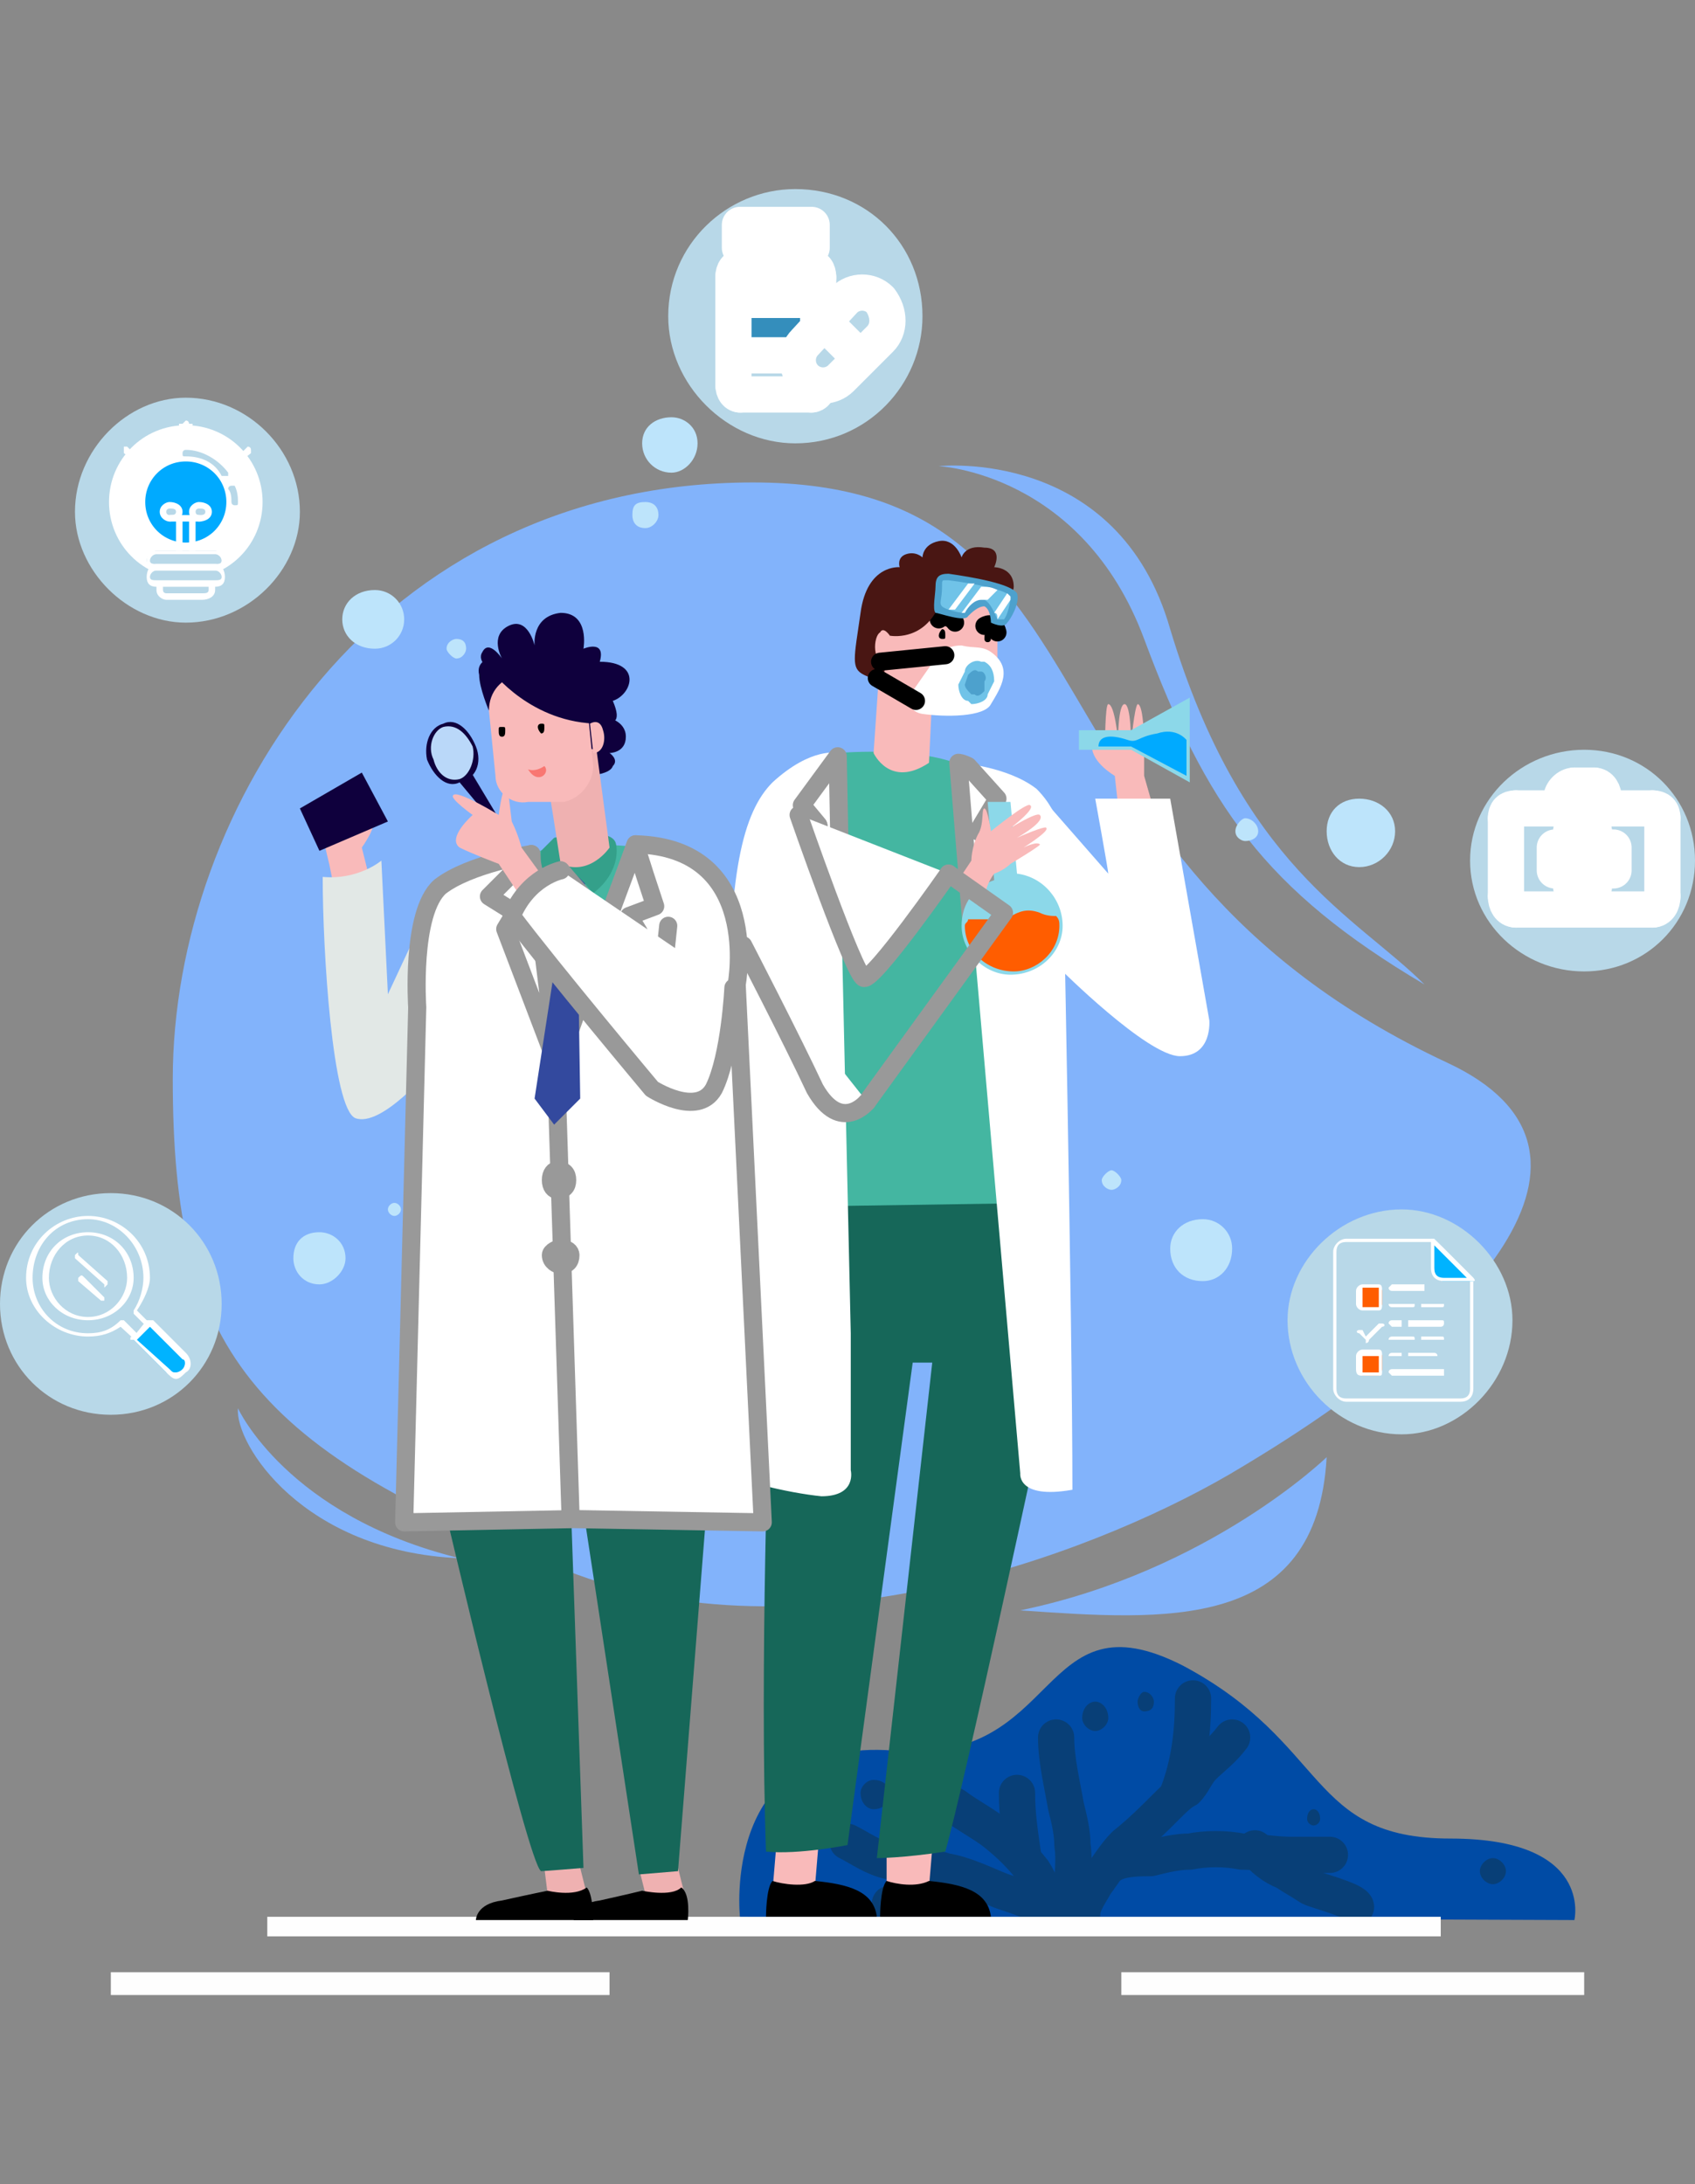 <?xml version="1.0" encoding="UTF-8"?>
<!DOCTYPE svg PUBLIC "-//W3C//DTD SVG 1.1//EN" "http://www.w3.org/Graphics/SVG/1.1/DTD/svg11.dtd">
<!-- Creator: CorelDRAW X8 -->
<svg xmlns="http://www.w3.org/2000/svg" xml:space="preserve" width="520px" height="670px" version="1.1" style="shape-rendering:geometricPrecision; text-rendering:geometricPrecision; image-rendering:optimizeQuality; fill-rule:evenodd; clip-rule:evenodd"
viewBox="0 0 520 670"
 xmlns:xlink="http://www.w3.org/1999/xlink">
 <defs>
  <style type="text/css">
   <![CDATA[
    .str7 {stroke:white;stroke-width:4.167}
    .str4 {stroke:black;stroke-width:5.558;stroke-linejoin:round}
    .str2 {stroke:#999999;stroke-width:5.558;stroke-linejoin:round}
    .str6 {stroke:white;stroke-width:11.114;stroke-linejoin:round}
    .str1 {stroke:black;stroke-width:5.558;stroke-linecap:round;stroke-linejoin:round}
    .str3 {stroke:#999999;stroke-width:5.558;stroke-linecap:round;stroke-linejoin:round}
    .str0 {stroke:#083F77;stroke-width:11.114;stroke-linecap:round;stroke-linejoin:round}
    .str5 {stroke:white;stroke-width:11.114;stroke-linecap:round;stroke-linejoin:round}
    .fil3 {fill:none;fill-rule:nonzero}
    .fil0 {fill:#898989}
    .fil6 {fill:black;fill-rule:nonzero}
    .fil1 {fill:#004BA5;fill-rule:nonzero}
    .fil16 {fill:#00AAFF;fill-rule:nonzero}
    .fil22 {fill:#00B3FF;fill-rule:nonzero}
    .fil2 {fill:#083F77;fill-rule:nonzero}
    .fil23 {fill:#0F003D;fill-rule:nonzero}
    .fil8 {fill:#166759;fill-rule:nonzero}
    .fil26 {fill:#33499E;fill-rule:nonzero}
    .fil20 {fill:#348EBC;fill-rule:nonzero}
    .fil27 {fill:#34A08A;fill-rule:nonzero}
    .fil9 {fill:#44B6A1;fill-rule:nonzero}
    .fil10 {fill:#491613;fill-rule:nonzero}
    .fil13 {fill:#4DA1CD;fill-rule:nonzero}
    .fil21 {fill:#60B6D8;fill-rule:nonzero}
    .fil14 {fill:#70C3E8;fill-rule:nonzero}
    .fil4 {fill:#82B3FB;fill-rule:nonzero}
    .fil15 {fill:#83B1F6;fill-rule:nonzero}
    .fil11 {fill:#8CD8E9;fill-rule:nonzero}
    .fil18 {fill:#B8D8E8;fill-rule:nonzero}
    .fil29 {fill:#BAD8F9;fill-rule:nonzero}
    .fil19 {fill:#BDE4FB;fill-rule:nonzero}
    .fil25 {fill:#E2E8E6;fill-rule:nonzero}
    .fil24 {fill:#EFB1B1;fill-rule:nonzero}
    .fil28 {fill:#F97772;fill-rule:nonzero}
    .fil5 {fill:#F9BABA;fill-rule:nonzero}
    .fil17 {fill:#FEFEFE;fill-rule:nonzero}
    .fil12 {fill:#FF5D00;fill-rule:nonzero}
    .fil7 {fill:white;fill-rule:nonzero}
   ]]>
  </style>
 </defs>
 <g id="Layer_x0020_1">
  <rect class="fil0" width="520" height="670"/>
  <path class="fil1" d="M227 588c0,0 -6,-55 47,-51 52,5 44,-49 89,-26 45,24 38,53 82,53 44,0 38,25 38,25l-256 -1z"/>
  <path class="fil2" d="M340 527c0,2 -2,4 -4,4 -2,0 -4,-2 -4,-4 0,-3 2,-5 4,-5 2,0 4,2 4,5z"/>
  <path class="fil2" d="M354 522c0,2 -1,3 -3,3 -1,0 -2,-1 -2,-3 0,-1 1,-3 2,-3 2,0 3,2 3,3z"/>
  <path class="fil2" d="M462 574c0,2 -2,4 -4,4 -2,0 -4,-2 -4,-4 0,-2 2,-4 4,-4 2,0 4,2 4,4z"/>
  <path class="fil2" d="M405 558c0,1 -1,2 -2,2 -1,0 -2,-1 -2,-2 0,-2 1,-3 2,-3 1,0 2,1 2,3z"/>
  <path class="fil2" d="M273 550c0,3 -2,5 -5,5 -2,0 -4,-2 -4,-5 0,-2 2,-4 4,-4 3,0 5,2 5,4z"/>
  <path class="fil3 str0" d="M332 587c0,-3 3,-7 4,-9 3,-4 6,-9 9,-12 5,-4 9,-8 13,-12 2,-2 4,-4 6,-5 2,-2 3,-5 5,-7 3,-3 6,-5 9,-9"/>
  <path class="fil3 str0" d="M330 585c-2,-6 0,-13 -1,-19 0,-4 -1,-8 -2,-12 -1,-6 -3,-14 -3,-21"/>
  <path class="fil3 str0" d="M325 585c-4,-2 -6,-8 -8,-11 -4,-5 -7,-8 -12,-12 -4,-3 -8,-5 -12,-8 -2,-1 -3,-2 -4,-4 -2,-1 -5,-3 -5,-4"/>
  <path class="fil3 str0" d="M314 570c-1,-7 -2,-13 -2,-20"/>
  <path class="fil3 str0" d="M341 572c3,-2 9,-2 12,-2 4,-1 8,-2 12,-2 5,-1 11,-1 16,0 5,0 10,1 15,1 4,0 8,0 12,0"/>
  <path class="fil3 str0" d="M361 551c4,-10 5,-20 5,-30"/>
  <path class="fil3 str0" d="M323 587c-4,-3 -10,-5 -16,-7 -5,-2 -11,-5 -17,-6 -6,-2 -12,-1 -17,-3 -5,-1 -9,-4 -13,-6"/>
  <path class="fil3 str0" d="M273 584c10,0 17,-4 24,-8"/>
  <path class="fil3 str0" d="M416 585c0,-2 -12,-5 -14,-6 -3,-2 -5,-3 -8,-5 -3,-1 -7,-4 -9,-7"/>
  <path class="fil4" d="M288 143c0,0 44,2 63,53 19,51 37,77 86,106 -21,-21 -56,-36 -78,-109 -16,-56 -71,-50 -71,-50z"/>
  <path class="fil4" d="M444 326c58,27 9,81 -63,124 -41,25 -131,60 -204,33 -101,-38 -124,-70 -124,-152 0,-83 62,-183 178,-183 116,0 76,114 213,178l0 0z"/>
  <polygon class="fil5" points="272,568 272,580 285,579 286,567 "/>
  <path class="fil6" d="M270 588c0,0 0,-9 2,-11 3,1 9,2 13,0 10,1 18,3 19,11 -12,0 -34,0 -34,0z"/>
  <polygon class="fil5" points="238,568 237,580 250,579 251,567 "/>
  <path class="fil6" d="M235 588c0,0 0,-9 2,-11 3,1 10,2 13,0 10,1 18,3 19,11 -12,0 -34,0 -34,0z"/>
  <path class="fil5" d="M343 247l-1 -9c0,0 -7,-4 -7,-9 3,1 4,0 4,0 0,0 0,-13 1,-13 2,0 3,11 3,11 0,0 0,-11 2,-11 2,0 2,12 2,12 0,0 1,-11 2,-12 2,0 2,13 2,13l0 9 2 7 -10 2 0 0z"/>
  <path class="fil7" d="M319 244c0,0 21,24 21,24 0,-1 -4,-23 -4,-23l23 0 12 68c0,0 1,11 -9,11 -10,0 -37,-27 -37,-27l-6 -53 0 0z"/>
  <path class="fil8" d="M320 435c0,0 -24,112 -30,133 -13,2 -21,2 -21,2l17 -152 -6 0 -20 148c0,0 -15,3 -25,2 -2,-55 1,-138 1,-138l17 -75 67 -1 0 81z"/>
  <path class="fil9" d="M257 231c0,0 22,-2 36,3 15,5 18,26 18,26l9 109 -66 1c0,0 -7,-118 3,-139z"/>
  <path class="fil5" d="M270 202l-2 29c0,0 5,11 17,3l1 -21 -16 -11z"/>
  <path class="fil5" d="M306 206c0,6 -4,10 -10,10l-13 0c-6,0 -10,-4 -10,-10l0 -13c0,-6 4,-11 10,-11l13 0c6,0 10,5 10,11l0 13z"/>
  <path class="fil6" d="M290 195c0,1 0,1 -1,1 0,0 -1,0 -1,-1 0,-1 1,-2 1,-2 1,0 1,1 1,2z"/>
  <path class="fil6" d="M304 196c0,0 0,1 -1,1 -1,0 -1,-1 -1,-1 0,-1 0,-2 1,-2 1,0 1,1 1,2z"/>
  <path class="fil7" d="M287 202l-7 10c0,0 -3,6 3,7 7,1 19,1 21,-3 3,-5 7,-11 0,-16 -3,-2 -5,-1 -9,-2 -6,0 -8,4 -8,4l0 0z"/>
  <path class="fil3 str1" d="M302 192c0,0 3,-2 4,2"/>
  <path class="fil3 str1" d="M293 191c0,0 -2,-3 -5,-1"/>
  <path class="fil10" d="M292 185c0,0 19,1 19,-5 0,-6 -6,-6 -6,-6 0,0 3,-6 -3,-6 -6,-1 -7,3 -7,3 0,0 -2,-6 -7,-5 -5,1 -5,5 -5,5 0,0 -2,-2 -5,-1 -3,1 -2,4 -2,4 0,0 -10,-1 -12,14 -2,14 -3,17 1,19 4,2 6,1 6,1l2 -13c0,0 10,2 15,-9 3,-1 4,-1 4,-1l0 0z"/>
  <path class="fil5" d="M273 195c0,0 -2,-3 -3,-1 -2,1 -3,10 3,10 3,-3 0,-9 0,-9z"/>
  <path class="fil7" d="M257 231l4 178 0 42c0,0 2,8 -9,8 -10,-1 -28,-5 -35,-10 5,-51 8,-95 7,-132 -1,-49 4,-68 13,-77 12,-11 20,-9 20,-9l0 0z"/>
  <path class="fil7 str2" d="M257 232l-11 15c0,0 5,6 5,6 1,1 -3,5 -3,5l10 26 -1 -52z"/>
  <path class="fil7" d="M294 234l19 218c0,0 -1,8 16,5 0,-52 -3,-198 -3,-198 0,0 0,-9 -8,-17 -9,-7 -24,-8 -24,-8l0 0z"/>
  <path class="fil7 str2" d="M298 283c0,0 0,0 0,0l9 -24 -7 -4 6 -10 -9 -10c-2,-1 -3,-1 -3,-1l4 49 0 0z"/>
  <path class="fil11" d="M312 268l-2 -22 -7 0 2 24c-6,2 -10,7 -10,14 0,8 7,15 15,15 9,0 16,-7 16,-15 0,-8 -6,-15 -14,-16z"/>
  <path class="fil12" d="M319 280c-8,-3 -10,5 -16,2 -3,0 -5,0 -6,0 0,1 -1,1 -1,2 0,8 7,14 15,14 7,0 14,-6 14,-14 0,-1 0,-2 -1,-3 -1,0 -3,0 -5,-1l0 0z"/>
  <polygon class="fil11" points="365,214 347,224 331,224 331,230 347,230 365,240 "/>
  <path class="fil13" d="M291 176c-3,0 -4,1 -4,4 0,2 -1,7 0,8 1,0 9,3 10,1 1,-1 3,-3 5,-3 2,1 2,5 2,5 0,0 4,2 5,0 1,-1 4,-6 3,-9 -2,-3 -14,-5 -21,-6z"/>
  <path class="fil14" d="M307 190c0,0 -1,0 -1,0 -1,-2 -2,-5 -4,-6 0,0 0,0 -1,0 -2,0 -4,2 -5,4l0 0c0,0 0,0 0,0 -2,0 -6,-1 -7,-2 -1,-1 0,-2 0,-6 0,-2 0,-2 1,-2l1 0c8,1 18,3 19,5 0,2 -1,6 -2,7 0,0 0,0 -1,0l0 0z"/>
  <path class="fil5" d="M294 270l4 -6c0,0 0,-4 2,-8 2,-3 1,-8 2,-8 1,0 2,7 2,7 0,0 11,-9 12,-8 2,1 -6,7 -6,7 0,0 8,-5 9,-4 2,2 -7,7 -7,7 0,0 9,-4 9,-3 1,1 -7,6 -7,6 0,0 4,-2 5,-1 1,0 -9,6 -9,6 0,0 -2,2 -5,3 -3,4 -3,8 -3,8l-8 -6 0 0z"/>
  <path class="fil7" d="M291 268l-46 -18c0,0 17,49 20,50 3,1 26,-32 26,-32z"/>
  <path class="fil3 str3" d="M245 250c0,0 17,49 20,50 3,1 26,-32 26,-32"/>
  <polyline class="fil3 str3" points="291,268 308,280 266,338 "/>
  <path class="fil7" d="M228 290l38 48c0,0 -8,10 -16,-4 -7,-15 -22,-44 -22,-44z"/>
  <path class="fil3 str3" d="M266 338c0,0 -8,10 -16,-4 -7,-15 -22,-44 -22,-44"/>
  <polygon class="fil15 str4" points="270,203 290,201 "/>
  <polygon class="fil15 str4" points="269,208 281,215 "/>
  <path class="fil14" d="M303 213c0,2 -3,3 -5,3l-1 -1c-2,0 -3,-3 -3,-5l2 -4c0,-2 3,-4 5,-3l1 0c2,1 3,3 3,6l-2 4z"/>
  <path class="fil13" d="M302 212c-1,1 -2,2 -3,1l-1 0c-1,-1 -2,-2 -2,-3l1 -3c1,-1 2,-2 3,-1l1 0c1,0 2,2 1,3l0 3z"/>
  <path class="fil3" d="M306 181l-3 3c1,1 2,2 2,4l4 -6c0,0 -1,-1 -3,-1z"/>
  <path class="fil3" d="M306 190c0,0 1,0 1,0 1,0 1,0 1,0 0,-1 2,-4 2,-6l-4 6z"/>
  <path class="fil3" d="M291 178l-1 0c-1,0 -1,0 -1,2 0,4 -1,5 0,6 0,0 1,0 2,1l6 -8c-2,0 -4,-1 -6,-1l0 0z"/>
  <path class="fil3" d="M299 179l-6 8c1,0 2,1 2,1l6 -8c0,0 -1,-1 -2,-1z"/>
  <path class="fil7" d="M301 180l-6 8c0,0 0,0 1,0 0,0 0,0 0,0l0 0c1,-2 3,-4 5,-4 1,0 1,0 1,0 0,0 1,0 1,0l3 -3c-2,-1 -3,-1 -5,-1l0 0z"/>
  <path class="fil7" d="M297 179l-6 8c1,0 2,0 2,0l6 -8c0,0 -1,0 -2,0z"/>
  <path class="fil7" d="M310 183c0,0 0,0 -1,-1l-4 6c1,0 1,1 1,2 0,0 0,0 0,0l4 -6c0,0 0,-1 0,-1z"/>
  <path class="fil16" d="M337 229l10 0 17 9 0 -11c0,0 -3,-4 -9,-2 -6,1 -6,3 -9,2 -6,-2 -9,-1 -9,2l0 0z"/>
  <polygon class="fil17" points="442,594 82,594 82,588 442,588 "/>
  <path class="fil18" d="M92 157c0,-19 -16,-35 -35,-35 -18,0 -34,16 -34,35 0,18 16,34 34,34 19,0 35,-16 35,-34z"/>
  <path class="fil18" d="M283 97c0,-22 -17,-39 -39,-39 -21,0 -39,17 -39,39 0,21 18,39 39,39 22,0 39,-18 39,-39z"/>
  <path class="fil18" d="M520 264c0,-19 -15,-34 -34,-34 -19,0 -35,15 -35,34 0,19 16,34 35,34 19,0 34,-15 34,-34z"/>
  <path class="fil18" d="M464 405c0,-18 -16,-34 -34,-34 -19,0 -35,16 -35,34 0,19 16,35 35,35 18,0 34,-16 34,-35z"/>
  <path class="fil18" d="M68 400c0,-19 -15,-34 -34,-34 -19,0 -34,15 -34,34 0,19 15,34 34,34 19,0 34,-15 34,-34z"/>
  <path class="fil19" d="M214 136c0,5 -4,9 -8,9 -5,0 -9,-4 -9,-9 0,-5 4,-8 9,-8 4,0 8,3 8,8z"/>
  <path class="fil19" d="M202 158c0,2 -2,4 -4,4 -3,0 -4,-2 -4,-4 0,-3 1,-4 4,-4 2,0 4,1 4,4z"/>
  <path class="fil19" d="M124 190c0,5 -4,9 -9,9 -6,0 -10,-4 -10,-9 0,-5 4,-9 10,-9 5,0 9,4 9,9z"/>
  <path class="fil19" d="M143 199c0,1 -1,3 -3,3 -1,0 -3,-2 -3,-3 0,-2 2,-3 3,-3 2,0 3,1 3,3z"/>
  <path class="fil19" d="M106 386c0,4 -4,8 -8,8 -5,0 -8,-4 -8,-8 0,-5 3,-8 8,-8 4,0 8,3 8,8z"/>
  <path class="fil19" d="M123 371c0,1 -1,2 -2,2 -1,0 -2,-1 -2,-2 0,-1 1,-2 2,-2 1,0 2,1 2,2z"/>
  <path class="fil19" d="M378 383c0,6 -4,10 -9,10 -6,0 -10,-4 -10,-10 0,-5 4,-9 10,-9 5,0 9,4 9,9z"/>
  <path class="fil19" d="M344 362c0,2 -2,3 -3,3 -1,0 -3,-1 -3,-3 0,-1 2,-3 3,-3 1,0 3,2 3,3z"/>
  <path class="fil19" d="M428 255c0,6 -5,11 -11,11 -6,0 -10,-5 -10,-11 0,-6 4,-10 10,-10 6,0 11,4 11,10z"/>
  <path class="fil19" d="M386 255c0,2 -2,3 -4,3 -1,0 -3,-1 -3,-3 0,-2 2,-4 3,-4 2,0 4,2 4,4z"/>
  <path class="fil3 str5" d="M251 118c0,2 -1,3 -2,3"/>
  <line class="fil3 str5" x1="249" y1="121" x2="227" y2= "121" />
  <path class="fil3 str5" d="M227 121c-1,0 -2,-1 -2,-3"/>
  <line class="fil3 str5" x1="225" y1="118" x2="225" y2= "85" />
  <path class="fil3 str5" d="M225 85c0,-2 1,-3 2,-3"/>
  <line class="fil3 str5" x1="227" y1="82" x2="249" y2= "82" />
  <path class="fil3 str5" d="M249 82c1,0 2,1 2,3"/>
  <line class="fil3 str5" x1="251" y1="85" x2="251" y2= "118" />
  <polygon class="fil20 str6" points="251,109 225,109 225,92 251,92 "/>
  <polygon class="fil21 str6" points="249,76 227,76 227,69 249,69 "/>
  <polygon class="fil3 str5" points="246,82 230,82 230,77 246,77 "/>
  <path class="fil3 str5" d="M510 275c0,2 -1,4 -3,4"/>
  <line class="fil3 str5" x1="507" y1="279" x2="465" y2= "279" />
  <path class="fil3 str5" d="M465 279c-2,0 -3,-2 -3,-4"/>
  <line class="fil3 str5" x1="462" y1="275" x2="462" y2= "251" />
  <path class="fil3 str5" d="M462 251c0,-2 1,-3 3,-3"/>
  <line class="fil3 str5" x1="465" y1="248" x2="507" y2= "248" />
  <path class="fil3 str5" d="M507 248c2,0 3,1 3,3"/>
  <line class="fil3 str5" x1="510" y1="251" x2="510" y2= "275" />
  <line class="fil3 str5" x1="479" y1="248" x2="479" y2= "245" />
  <path class="fil3 str5" d="M479 245c0,-2 2,-4 4,-4"/>
  <line class="fil3 str5" x1="483" y1="241" x2="489" y2= "241" />
  <path class="fil3 str5" d="M489 241c2,0 3,2 3,4"/>
  <line class="fil3 str5" x1="492" y1="245" x2="492" y2= "248" />
  <polygon class="fil16 str6" points="495,260 489,260 489,255 482,255 482,260 477,260 477,267 482,267 482,272 489,272 489,267 495,267 "/>
  <path class="fil18 str6" d="M258 116c-3,3 -8,3 -11,0 -3,-3 -3,-8 0,-11l12 -13c3,-3 8,-3 11,0 3,4 3,9 0,12l-12 12z"/>
  <line class="fil3 str5" x1="253" y1="99" x2="262" y2= "108" />
  <polygon class="fil7 str7" points="57,137 57,130 "/>
  <path class="fil7" d="M57 137c0,0 -1,0 -1,0l0 -7c0,0 1,-1 1,-1 1,0 1,1 1,1l0 7c0,0 0,0 -1,0z"/>
  <polygon class="fil7" points="72,143 76,138 "/>
  <path class="fil7" d="M72 143c-1,0 -1,0 -1,0 0,0 0,-1 0,-1l5 -5c0,0 1,0 1,1 0,0 0,1 0,1l-5 4c0,0 0,0 0,0z"/>
  <path class="fil18" d="M65 181c0,1 -1,2 -3,2l-11 0c-1,0 -2,-1 -2,-2l0 -2c0,-1 1,-2 2,-2l11 0c2,0 3,1 3,2l0 2z"/>
  <polygon class="fil7" points="43,143 39,138 "/>
  <path class="fil7" d="M43 143c0,0 0,0 0,0l-5 -4c0,-1 0,-1 0,-2 0,0 1,0 1,0l5 5c0,0 0,1 0,1 0,0 -1,0 -1,0z"/>
  <path class="fil7" d="M62 184l-11 0c-1,0 -3,-1 -3,-3l0 -2c0,-2 2,-3 3,-3l11 0c2,0 4,1 4,3l0 2c0,2 -2,3 -4,3zm-11 -6l0 0c0,0 -1,0 -1,1l0 2c0,1 1,1 1,1l11 0c1,0 2,0 2,-1l0 -2c0,-1 -1,-1 -2,-1l-11 0z"/>
  <path class="fil16 str6" d="M75 154c0,-10 -8,-18 -18,-18 -10,0 -18,8 -18,18 0,10 8,18 18,18 10,0 18,-8 18,-18z"/>
  <path class="fil7" d="M57 173c-11,0 -19,-8 -19,-19 0,-10 8,-19 19,-19 10,0 19,9 19,19 0,11 -9,19 -19,19zm0 -36l0 0c-10,0 -17,8 -17,17 0,10 7,17 17,17 9,0 17,-7 17,-17 0,-9 -8,-17 -17,-17z"/>
  <path class="fil18" d="M69 146c0,0 0,0 -1,0 -2,-4 -6,-6 -11,-6 -1,0 -1,0 -1,-1 0,0 0,-1 1,-1 5,0 10,3 13,7 0,0 0,1 0,1 0,0 -1,0 -1,0z"/>
  <path class="fil18" d="M72 155c0,0 -1,0 -1,-1 0,-1 0,-3 -1,-4 0,-1 1,-1 1,-1 0,0 1,0 1,0 1,2 1,4 1,5 0,1 0,1 -1,1z"/>
  <path class="fil18" d="M68 172c0,1 -1,2 -2,2l-18 0c-1,0 -3,-1 -3,-2l0 0c0,-2 2,-3 3,-3l18 0c1,0 2,1 2,3l0 0z"/>
  <path class="fil18" d="M68 177c0,1 -1,2 -2,2l-18 0c-1,0 -3,-1 -3,-2l0 0c0,-2 2,-3 3,-3l18 0c1,0 2,1 2,3l0 0z"/>
  <path class="fil7" d="M66 175l-18 0c-2,0 -3,-1 -3,-3l0 0c0,-2 1,-3 3,-3l18 0c2,0 3,1 3,3l0 0c0,2 -1,3 -3,3zm-18 -5l0 0c-1,0 -2,1 -2,2l0 0c0,1 1,1 2,1l18 0c1,0 2,0 2,-1l0 0c0,-1 -1,-2 -2,-2l-18 0z"/>
  <path class="fil7" d="M66 180l-18 0c-2,0 -3,-1 -3,-3l0 0c0,-2 1,-4 3,-4l18 0c2,0 3,2 3,4l0 0c0,2 -1,3 -3,3zm-18 -5l0 0c-1,0 -2,1 -2,2l0 0c0,1 1,1 2,1l18 0c1,0 2,0 2,-1l0 0c0,-1 -1,-2 -2,-2l-18 0z"/>
  <path class="fil18" d="M64 157c0,-1 -1,-2 -3,-2 -1,0 -2,1 -2,2 0,1 1,2 2,2 2,0 3,-1 3,-2z"/>
  <path class="fil18" d="M55 157c0,-1 -1,-2 -3,-2 -1,0 -2,1 -2,2 0,1 1,2 2,2 2,0 3,-1 3,-2z"/>
  <path class="fil7" d="M61 160c-1,0 -3,-1 -3,-3 0,-2 2,-3 3,-3 2,0 4,1 4,3 0,2 -2,3 -4,3zm0 -4l0 0c0,0 -1,0 -1,1 0,1 1,1 1,1 1,0 2,0 2,-1 0,-1 -1,-1 -2,-1z"/>
  <path class="fil7" d="M52 160c-1,0 -3,-1 -3,-3 0,-2 2,-3 3,-3 2,0 4,1 4,3 0,2 -2,3 -4,3zm0 -4l0 0c0,0 -1,0 -1,1 0,1 1,1 1,1 1,0 2,0 2,-1 0,-1 -1,-1 -2,-1z"/>
  <polygon class="fil7" points="52,159 61,159 "/>
  <path class="fil7" d="M61 160l-9 0c0,0 0,0 0,-1 0,0 0,-1 0,-1l9 0c1,0 1,1 1,1 0,1 0,1 -1,1z"/>
  <polygon class="fil7" points="55,159 55,169 "/>
  <path class="fil7" d="M55 169c-1,0 -1,0 -1,0l0 -10c0,0 0,-1 1,-1 0,0 1,1 1,1l0 10c0,0 -1,0 -1,0z"/>
  <polygon class="fil7" points="59,159 59,169 "/>
  <path class="fil7" d="M59 169c0,0 -1,0 -1,0l0 -10c0,0 1,-1 1,-1 1,0 1,1 1,1l0 10c0,0 0,0 -1,0z"/>
  <path class="fil18" d="M53 414l-12 -12c3,-3 4,-6 4,-10 0,-10 -8,-18 -18,-18 -10,0 -18,8 -18,18 0,9 8,17 18,17 4,0 7,-1 10,-3l12 12c1,1 3,1 4,0 1,-1 1,-3 0,-4z"/>
  <path class="fil7" d="M51 419c-1,0 -2,0 -2,-1l-12 -11c-3,2 -6,3 -10,3 -10,0 -19,-8 -19,-18 0,-11 9,-19 19,-19 10,0 19,8 19,19 0,3 -2,7 -4,10l12 12c0,0 1,1 1,2 0,1 -1,2 -1,2 -1,1 -2,1 -3,1zm-14 -14l0 0c1,0 1,0 1,0l12 12c1,1 2,1 3,0 0,0 0,0 0,-1 0,-1 0,-1 0,-1l-12 -12c0,-1 0,-1 0,-1 2,-3 3,-7 3,-10 0,-10 -8,-18 -17,-18 -10,0 -17,8 -17,18 0,9 7,17 17,17 4,0 7,-1 10,-4 0,0 0,0 0,0z"/>
  <path class="fil18" d="M40 392c0,-8 -6,-14 -13,-14 -7,0 -13,6 -13,14 0,7 6,13 13,13 7,0 13,-6 13,-13z"/>
  <path class="fil7" d="M27 405c-8,0 -14,-6 -14,-13 0,-8 6,-14 14,-14 8,0 14,6 14,14 0,7 -6,13 -14,13zm0 -26l0 0c-7,0 -12,6 -12,13 0,6 5,12 12,12 7,0 12,-6 12,-12 0,-7 -5,-13 -12,-13z"/>
  <polygon class="fil12" points="24,385 32,394 "/>
  <path class="fil7" d="M32 395c0,0 0,-1 0,-1l-9 -8c0,0 0,-1 0,-1 1,-1 1,-1 1,0l9 8c0,0 0,1 0,1 0,0 -1,1 -1,1z"/>
  <polygon class="fil12" points="25,392 31,398 "/>
  <path class="fil7" d="M31 399c0,0 0,0 0,0l-7 -6c0,-1 0,-1 0,-1 1,-1 1,-1 2,0l6 6c0,0 0,1 0,1 0,0 -1,0 -1,0z"/>
  <path class="fil22" d="M41 411l10 10c2,1 4,1 5,0 2,-2 2,-4 0,-5l-10 -10 -5 5z"/>
  <path class="fil7" d="M54 423c-1,0 -2,-1 -3,-2l-10 -10c-1,0 -1,0 -1,0 0,-1 0,-1 1,-1l4 -5c1,0 1,0 2,0l10 10c2,2 2,5 0,6 -1,1 -2,2 -3,2zm-12 -12l0 0 10 9c1,1 1,1 2,1 0,0 1,0 2,-1 1,-1 1,-3 0,-3l-10 -10 -4 4z"/>
  <path class="fil18" d="M440 380l-27 0c-2,0 -4,2 -4,4l0 42c0,2 2,4 4,4l35 0c2,0 4,-2 4,-4l0 -33 -12 -13 0 0z"/>
  <path class="fil7" d="M448 430l-35 0c-2,0 -4,-2 -4,-4l0 -42c0,-2 2,-4 4,-4l27 0c0,0 0,0 0,0l12 12c0,0 0,0 0,1l0 33c0,2 -1,4 -4,4l0 0zm-35 -49l0 0c-2,0 -3,1 -3,3l0 42c0,2 1,3 3,3l35 0c2,0 3,-1 3,-3l0 -33 -12 -12 -26 0 0 0z"/>
  <path class="fil22" d="M440 380l0 9c0,2 1,4 3,4l9 0 -12 -13 0 0z"/>
  <path class="fil7" d="M452 393l-9 0c-2,0 -4,-1 -4,-4l0 -9c0,0 0,0 1,0 0,0 0,0 0,0l12 12c0,0 1,1 0,1 0,0 0,0 0,0zm-12 -11l0 0 0 7c0,2 1,3 3,3l7 0 -10 -10 0 0z"/>
  <path class="fil12" d="M424 400c0,1 -1,1 -1,1l-5 0c0,0 -1,0 -1,-1l0 -4c0,-1 1,-1 1,-1l5 0c0,0 1,0 1,1l0 4z"/>
  <path class="fil7" d="M423 402l-5 0c-1,0 -2,-1 -2,-2l0 -4c0,-1 1,-2 2,-2l5 0c1,0 1,1 1,2l0 4c0,1 0,2 -1,2zm-5 -7l0 0c0,0 0,1 0,1l0 4c0,0 0,1 0,1l5 0c0,0 0,-1 0,-1l0 -4c0,0 0,-1 0,-1l-5 0z"/>
  <path class="fil12" d="M424 420c0,1 -1,2 -1,2l-5 0c0,0 -1,-1 -1,-2l0 -4c0,-1 1,-1 1,-1l5 0c0,0 1,0 1,1l0 4z"/>
  <path class="fil7" d="M423 422l-5 0c-1,0 -2,0 -2,-2l0 -4c0,-1 1,-2 2,-2l5 0c1,0 1,1 1,2l0 4c0,2 0,2 -1,2zm-5 -6l0 0c0,0 0,0 0,0l0 4c0,1 0,1 0,1l5 0c0,0 0,0 0,-1l0 -4c0,0 0,0 0,0l-5 0z"/>
  <polygon class="fil18" points="417,409 419,411 424,406 "/>
  <path class="fil7" d="M419 412c0,0 0,-1 0,-1l-2 -2c-1,0 -1,-1 0,-1 0,0 0,0 1,0l1 2 4 -4c1,0 1,0 1,0 1,0 1,1 0,1l-4 4c0,0 0,1 -1,1z"/>
  <polygon class="fil18" points="427,395 437,395 "/>
  <path class="fil7" d="M437 396l-10 0c0,0 -1,0 -1,-1 0,0 1,-1 1,-1l10 0c0,0 0,1 0,1 0,1 0,1 0,1z"/>
  <polygon class="fil18" points="427,400 433,400 "/>
  <path class="fil7" d="M433 401l-6 0c0,0 -1,0 -1,-1 0,0 1,0 1,0l6 0c1,0 1,0 1,0 0,1 0,1 -1,1z"/>
  <polygon class="fil18" points="427,406 430,406 "/>
  <path class="fil7" d="M430 407l-3 0c0,0 -1,-1 -1,-1 0,-1 1,-1 1,-1l3 0c0,0 0,0 0,1 0,0 0,1 0,1z"/>
  <polygon class="fil18" points="432,406 442,406 "/>
  <path class="fil7" d="M442 407l-10 0c0,0 0,-1 0,-1 0,-1 0,-1 0,-1l10 0c1,0 1,0 1,1 0,0 0,1 -1,1z"/>
  <polygon class="fil18" points="436,400 442,400 "/>
  <path class="fil7" d="M442 401l-6 0c0,0 0,0 0,-1 0,0 0,0 0,0l6 0c1,0 1,0 1,0 0,1 0,1 -1,1z"/>
  <polygon class="fil18" points="427,411 433,411 "/>
  <path class="fil7" d="M433 411l-6 0c0,0 -1,0 -1,0 0,-1 1,-1 1,-1l6 0c1,0 1,0 1,1 0,0 0,0 -1,0z"/>
  <polygon class="fil18" points="427,416 430,416 "/>
  <path class="fil7" d="M430 416l-3 0c0,0 -1,0 -1,0 0,-1 1,-1 1,-1l3 0c0,0 0,0 0,1 0,0 0,0 0,0z"/>
  <polygon class="fil18" points="427,421 443,421 "/>
  <path class="fil7" d="M443 422l-16 0c0,0 -1,-1 -1,-1 0,-1 1,-1 1,-1l16 0c0,0 0,0 0,1 0,0 0,1 0,1z"/>
  <polygon class="fil18" points="432,416 440,416 "/>
  <path class="fil7" d="M440 416l-8 0c0,0 0,0 0,0 0,-1 0,-1 0,-1l8 0c0,0 1,0 1,1 0,0 -1,0 -1,0z"/>
  <polygon class="fil18" points="436,411 442,411 "/>
  <path class="fil7" d="M442 411l-6 0c0,0 0,0 0,0 0,-1 0,-1 0,-1l6 0c1,0 1,0 1,1 0,0 0,0 -1,0z"/>
  <path class="fil4" d="M73 432c0,0 15,33 68,46 -48,-2 -69,-35 -68,-46z"/>
  <path class="fil4" d="M407 447c0,0 -36,35 -94,47 44,3 91,7 94,-47z"/>
  <path class="fil9" d="M197 260c0,0 -23,-3 -34,2 -3,19 6,68 6,68l1 1 6 -6 21 -65 0 0z"/>
  <path class="fil5" d="M102 270l-1 -5c0,0 -5,-19 -2,-21 6,-4 10,10 10,10 0,0 4,-4 5,-2 2,1 -3,8 -3,8l2 8 -11 2 0 0z"/>
  <polygon class="fil23" points="92,248 111,237 119,252 98,261 "/>
  <polygon class="fil24" points="167,573 168,581 180,581 178,573 "/>
  <path class="fil6" d="M146 589c0,0 0,-5 8,-6 9,-2 14,-3 14,-3 0,0 8,2 12,-1 2,2 2,10 2,10l-36 0 0 0z"/>
  <polygon class="fil24" points="196,573 198,581 210,581 208,573 "/>
  <path class="fil6" d="M176 589c0,0 0,-5 8,-6 9,-2 13,-3 13,-3 0,0 9,2 12,-1 3,2 2,10 2,10l-35 0 0 0z"/>
  <path class="fil8" d="M136 461c0,0 26,111 30,113 1,0 13,-1 13,-1l-4 -115 3 -1 18 118 12 -1 9 -114 -40 -19 -41 20 0 0z"/>
  <path class="fil25" d="M133 275l-14 30 -2 -41c0,0 -7,6 -18,5 0,23 3,71 10,74 8,3 23,-15 23,-15l1 -53z"/>
  <path class="fil23" d="M186 220c0,0 6,1 6,6 0,5 -5,5 -5,5 0,0 3,2 1,4 -1,3 -9,3 -9,3l-1 -18 8 0 0 0z"/>
  <path class="fil7 str2" d="M195 259l-24 68 -8 -65c0,0 -19,3 -28,10 -9,8 -7,37 -7,37l-4 158 52 -1 58 1 -8 -165c0,0 8,-42 -31,-43l0 0z"/>
  <polygon class="fil7 str2" points="171,340 175,464 "/>
  <path class="fil7 str2" d="M195 259c0,1 6,19 6,19l-8 3 3 5 -21 27 20 -54z"/>
  <polygon class="fil7 str2" points="163,262 150,275 158,280 155,285 171,327 "/>
  <path class="fil26" d="M171 270c0,0 2,4 5,5 2,0 4,-5 4,-5l-4 -4c0,0 -2,-3 -5,4z"/>
  <path class="fil27" d="M189 259c0,0 2,8 -7,15 -4,-5 -7,-7 -7,-7l-5 5c0,0 -5,-4 -4,-11 3,-3 4,-4 4,-4 0,0 18,-4 19,2l0 0z"/>
  <path class="fil24" d="M183 230l4 30c0,0 -6,9 -15,5 -2,-13 -3,-19 -3,-19 0,0 -1,-19 14,-16z"/>
  <polygon class="fil26" points="174,272 164,337 170,345 178,337 177,273 "/>
  <path class="fil7 str2" d="M174 362c0,-2 -1,-3 -3,-3 -1,0 -2,1 -2,3 0,2 1,3 2,3 2,0 3,-1 3,-3z"/>
  <path class="fil7 str2" d="M175 385c0,-1 -1,-2 -3,-2 -1,0 -3,1 -3,2 0,2 2,3 3,3 2,0 3,-1 3,-3z"/>
  <polygon class="fil23" points="141,240 151,252 153,251 144,236 "/>
  <path class="fil23" d="M150 202c0,0 -4,1 -3,5 0,4 3,11 3,11l8 -9 -8 -7z"/>
  <path class="fil5" d="M182 235c0,5 -4,10 -9,11l-11 0c-5,1 -10,-3 -10,-8l-2 -20c0,-6 4,-10 9,-11l11 -1c5,0 10,4 10,9l2 20z"/>
  <path class="fil28" d="M162 236c0,0 2,1 5,-1 2,2 -2,6 -5,1z"/>
  <path class="fil23" d="M151 206c0,0 12,16 33,16 4,0 7,0 4,-7 6,-2 9,-12 -4,-12 2,-7 -5,-4 -5,-4 0,0 2,-11 -7,-11 -9,1 -8,10 -8,10 0,0 -2,-9 -8,-6 -6,3 -2,10 -2,10 0,0 -4,-6 -6,-2 -2,3 3,6 3,6l0 0z"/>
  <path class="fil6" d="M167 223c0,1 0,2 -1,2 0,0 -1,-1 -1,-2 0,-1 1,-1 1,-1 1,0 1,0 1,1z"/>
  <path class="fil6" d="M155 224c0,1 0,2 -1,2 -1,0 -1,-1 -1,-2 0,-1 0,-1 1,-1 1,0 1,0 1,1z"/>
  <path class="fil23" d="M146 229c2,5 0,10 -5,11 -4,2 -8,-2 -10,-7 -1,-5 1,-10 5,-11 4,-2 8,2 10,7z"/>
  <path class="fil29" d="M145 229c1,4 -1,9 -4,10 -4,1 -7,-2 -8,-6 -2,-4 0,-9 3,-10 4,-1 7,2 9,6z"/>
  <path class="fil5" d="M168 271l-8 -11c0,0 -1,-4 -3,-8 -1,-8 -1,-10 -2,-10 -1,0 -2,8 -2,8 0,0 -13,-8 -14,-6 -1,1 6,6 6,6 0,0 -8,7 -4,10 4,2 12,5 12,5l8 12 7 -6z"/>
  <polyline class="fil3 str3" points="205,284 203,303 172,267 "/>
  <path class="fil7" d="M225 303l-53 -36c0,0 -10,2 -15,14 12,16 43,53 43,53 0,0 14,9 19,0 5,-10 6,-31 6,-31z"/>
  <path class="fil3 str3" d="M172 267c0,0 -10,2 -15,14 12,16 43,53 43,53 0,0 14,9 19,0 5,-10 6,-31 6,-31"/>
  <path class="fil5" d="M181 222c0,0 3,-2 4,2 1,3 0,7 -3,7l-1 -9 0 0z"/>
  <polygon class="fil17" points="187,612 34,612 34,605 187,605 "/>
  <polygon class="fil17" points="486,612 344,612 344,605 486,605 "/>
 </g>
</svg>
